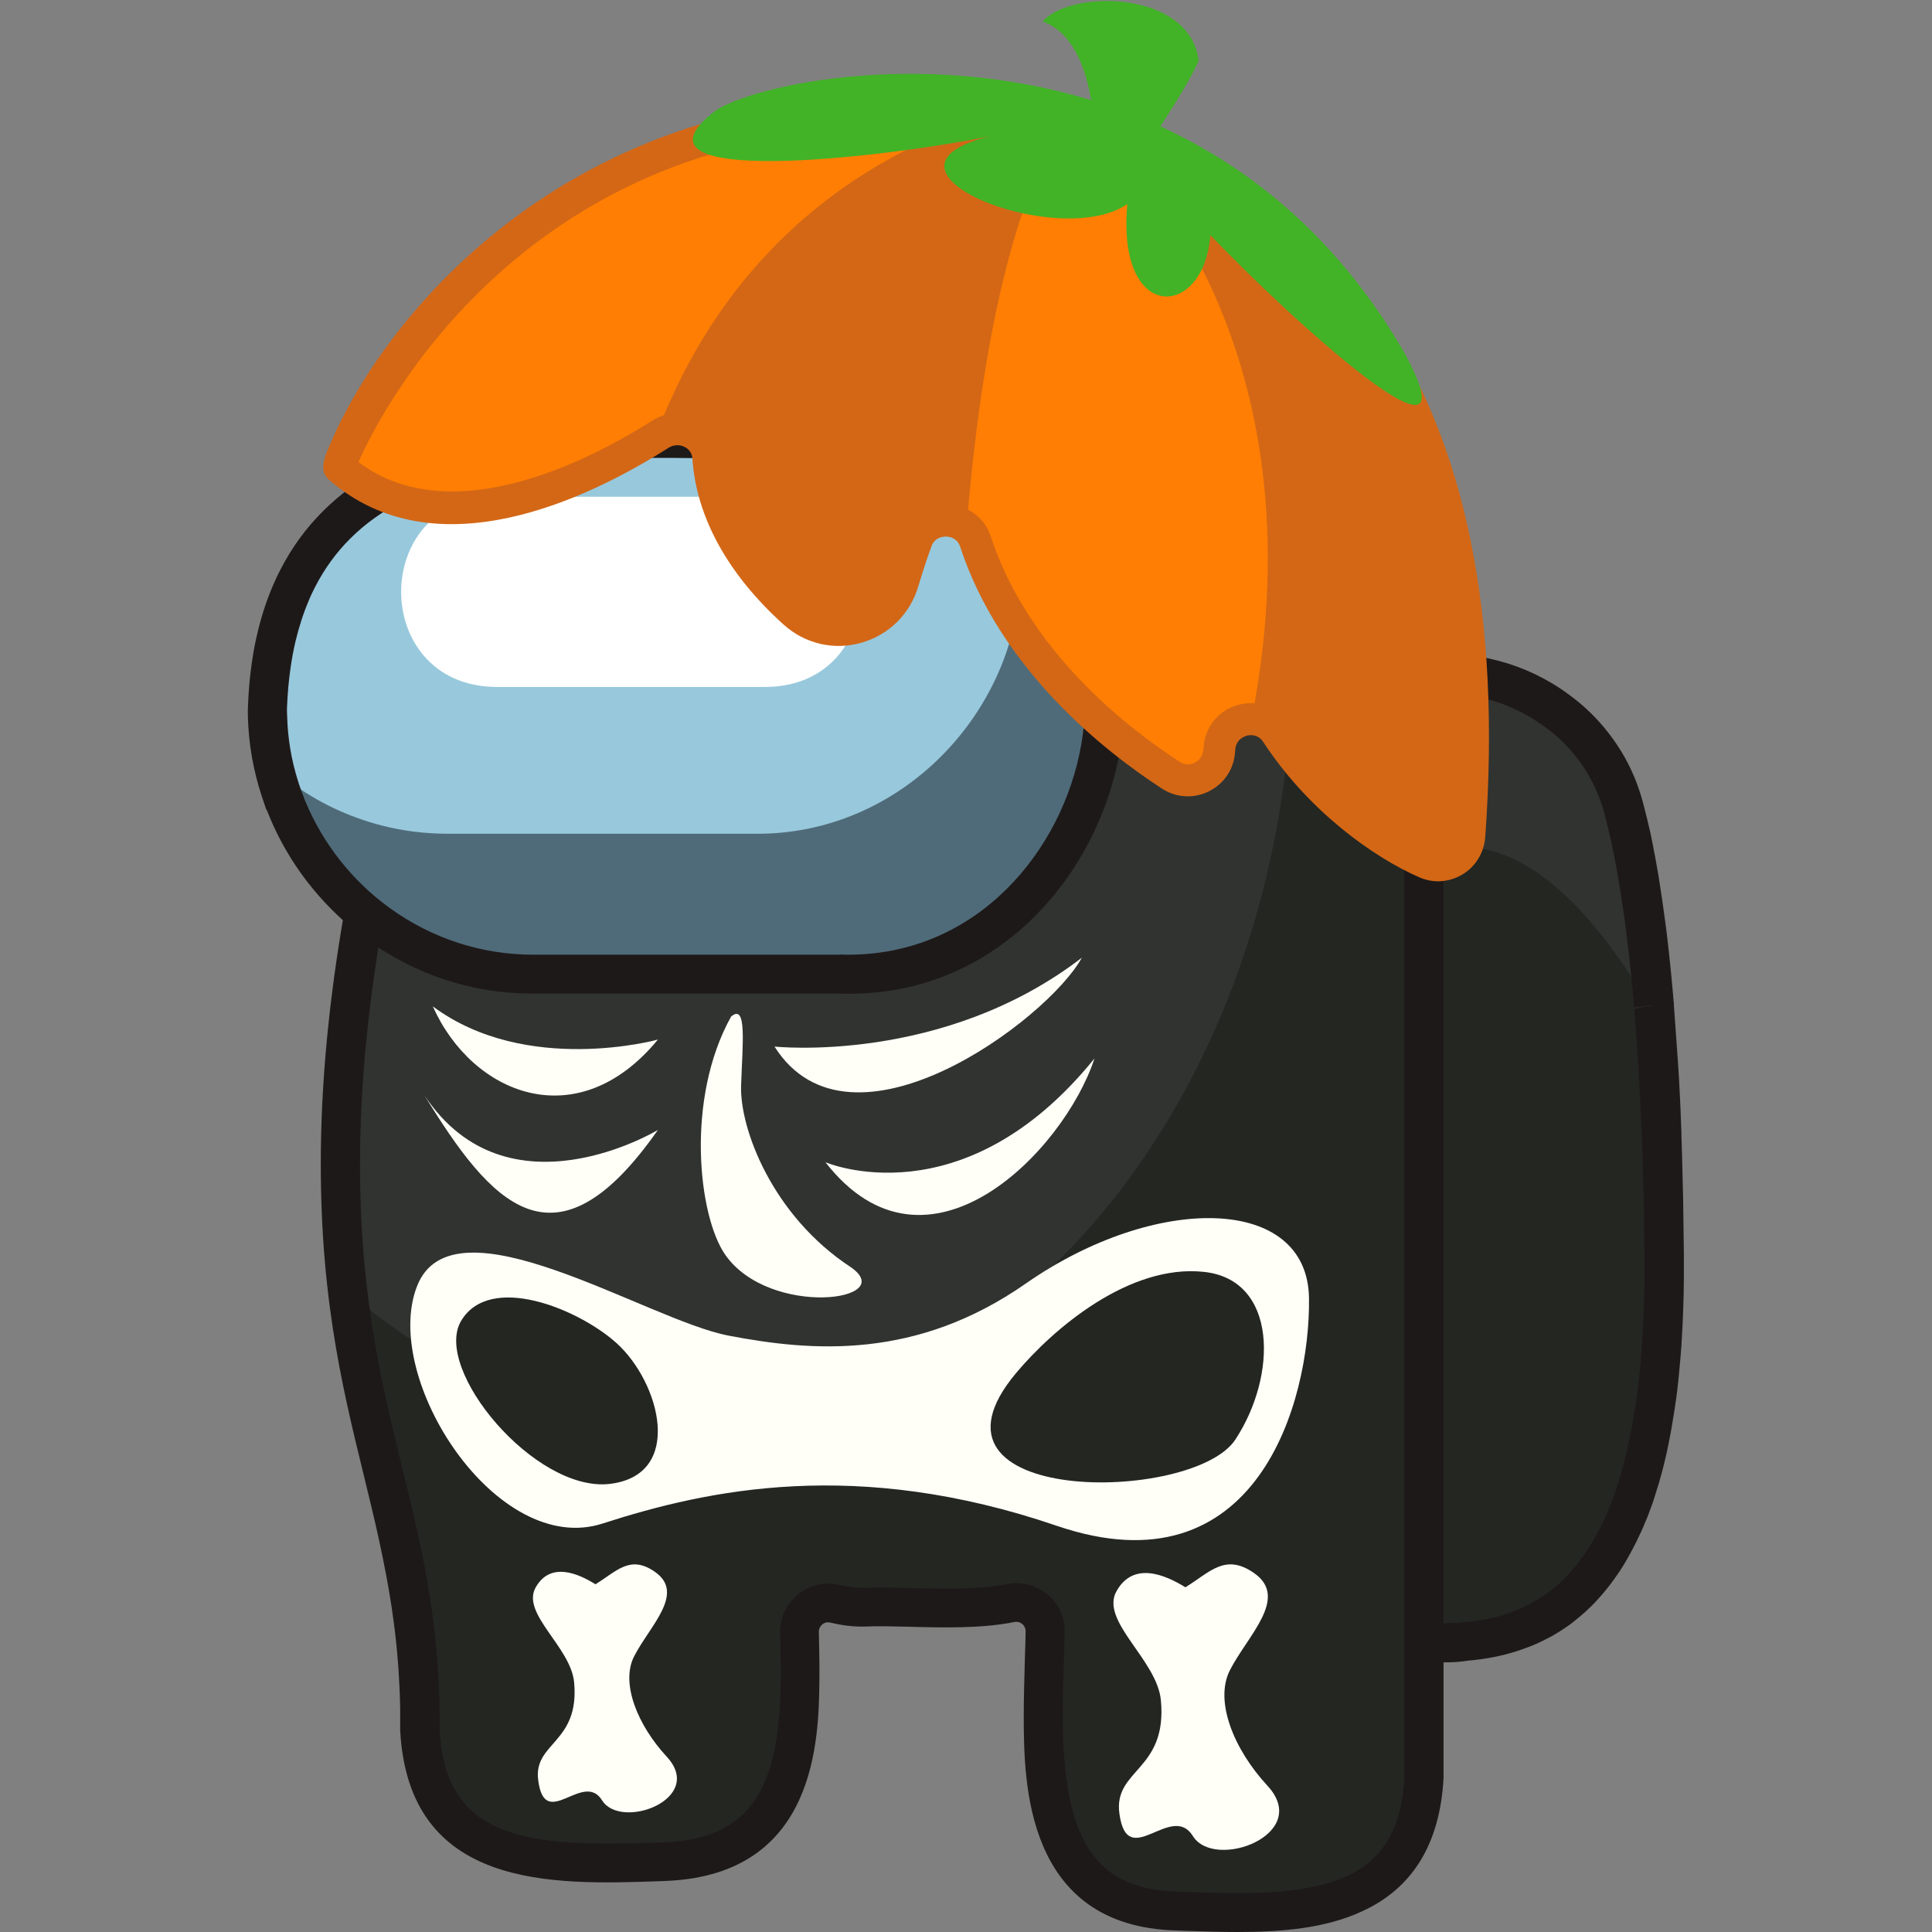 <?xml version="1.0" encoding="utf-8"?>
<!-- Generator: Adobe Illustrator 25.2.1, SVG Export Plug-In . SVG Version: 6.00 Build 0)  -->
<svg version="1.1" id="Слой_1" xmlns="http://www.w3.org/2000/svg" xmlns:xlink="http://www.w3.org/1999/xlink" x="0px" y="0px"
	 viewBox="0 0 1024 1024" style="enable-background:new 0 0 1024 1024;" xml:space="preserve">
<rect x="0" y="0" width="1024" height="1024" fill="#808080" stroke="none"/>
<style type="text/css">
	.st0{fill:#313330;}
	.st1{fill:#242622;}
	.st2{fill:#1E1919;}
	.st3{fill:#4F6B79;}
	.st4{fill:#98C8DC;}
	.st5{fill:#FFFFFF;}
	.st6{fill:#FFFFF8;}
	.st7{fill:#FF7E03;}
	.st8{fill:#D36716;}
	.st9{fill:#42B327;}
</style>
<g>
	<path class="st0" d="M882.2,665.6c0,3.6,0,7.1,0,10.6c0,3-0.1,5.9-0.1,8.8c0,2.3-0.1,4.5-0.2,6.7c-0.2,7.1-0.6,14.1-1,20.8
		c-0.1,1.7-0.2,3.4-0.4,5c-0.3,3.3-0.6,6.6-0.9,9.8c-0.2,1.6-0.3,3.2-0.5,4.8c-0.5,4.8-1.1,9.4-1.8,14c-0.2,1.2-0.4,2.5-0.6,3.7
		c-0.3,1.9-0.6,3.9-1,5.8c-0.5,2.7-1,5.4-1.6,8.1c-0.6,2.8-1.2,5.6-1.8,8.3c-0.6,2.4-1.2,4.8-1.8,7.1c-0.8,3-1.6,5.8-2.5,8.7
		c-0.4,1.2-0.8,2.5-1.2,3.7c-0.4,1.2-0.8,2.3-1.2,3.5c-0.5,1.3-0.9,2.5-1.4,3.8c-0.4,1.2-0.9,2.4-1.4,3.5c-1.5,3.7-3.1,7.3-4.8,10.7
		c-0.6,1.2-1.2,2.3-1.8,3.4c-1,1.9-2,3.8-3.1,5.6c-0.4,0.7-0.8,1.4-1.3,2.1c-0.1,0.2-0.3,0.4-0.4,0.6c-0.5,0.9-1.1,1.7-1.6,2.5
		c-0.6,0.9-1.2,1.8-1.9,2.8c-0.9,1.2-1.8,2.4-2.7,3.6c-0.4,0.6-0.8,1.1-1.3,1.6c-0.7,0.8-1.3,1.7-2,2.5c-0.7,0.8-1.4,1.6-2.1,2.4
		c-0.7,0.8-1.5,1.6-2.2,2.3c-0.7,0.8-1.5,1.5-2.3,2.2c-0.7,0.7-1.5,1.4-2.3,2.1l0,0c-0.7,0.7-1.5,1.3-2.2,1.9c0,0-0.1,0-0.1,0.1
		c-0.8,0.7-1.6,1.3-2.4,1.9c-0.8,0.6-1.6,1.3-2.5,1.9c-0.7,0.5-1.4,1-2.2,1.5c-0.1,0.1-0.3,0.2-0.4,0.3c-0.8,0.6-1.6,1.1-2.5,1.6
		c-1.9,1.2-3.8,2.3-5.8,3.3c-1.7,0.9-3.4,1.7-5.2,2.5c-1.1,0.5-2.2,0.9-3.2,1.3c-1,0.4-2,0.8-3,1.1c-7.1,2.5-14.8,4.3-23,5.2
		c-1.2,0.1-2.3,0.3-3.5,0.4c-7.4,0.8-14.9,0.9-22.5,0.1V357.5c26.1-2.8,51.2,4.5,70.8,18.9c7.2,5.3,13.7,11.5,19.1,18.6
		c5.6,7.2,10.1,15.2,13.4,23.9c0,0,0.1,0.3,0.3,0.9c1.1,3.1,2.1,6.3,2.9,9.6c1,3.7,2.2,8.5,3.5,14.5c0.3,1.6,0.7,3.3,1,5.1
		c0.2,0.8,0.4,1.7,0.5,2.6c0.2,1.2,0.5,2.4,0.7,3.6c0.3,1.4,0.6,2.9,0.8,4.5c0.1,0.8,0.3,1.5,0.4,2.3c0.4,2.4,0.8,4.9,1.2,7.5
		c0.2,1.3,0.4,2.6,0.6,4c0.4,2.7,0.8,5.6,1.3,8.6c0.2,1.4,0.4,2.9,0.6,4.3c0.3,2.1,0.6,4.2,0.8,6.4c0.1,1.1,0.3,2.2,0.4,3.3
		c0.1,1.1,0.3,2.2,0.4,3.4c1.2,9.9,2.3,20.7,3.3,32.7c0,0.4,0.1,0.9,0.1,1.3c0.1,1.6,0.3,3.1,0.4,4.8c0.1,1.2,0.2,2.5,0.3,3.8
		c0,0.6,0.1,1.1,0.1,1.7c0.2,2.4,0.4,4.8,0.5,7.2c0.1,1.2,0.2,2.3,0.2,3.5c0,0.6,0.1,1.2,0.1,1.8c0.2,2.6,0.3,5.3,0.5,8
		c0.4,5.7,0.7,11.5,1,17.6c0.1,2.1,0.2,4.2,0.3,6.3c0,0.7,0.1,1.5,0.1,2.3c0.2,3.4,0.3,6.9,0.4,10.5c0,0.3,0,0.6,0,0.9
		c0.1,3.4,0.2,6.8,0.4,10.3c0.2,7.6,0.4,15.4,0.6,23.6c0.1,4.1,0.1,8.2,0.2,12.4c0,2.1,0,4.2,0.1,6.3c0,2.1,0.1,4.3,0.1,6.4
		C882.2,662.5,882.2,664,882.2,665.6z"/>
	<path class="st1" d="M882.2,665.6c0,3.6,0,7.1,0,10.6c0,3-0.1,5.9-0.1,8.8c0,2.3-0.1,4.5-0.2,6.7c-0.2,7.1-0.6,14.1-1,20.8
		c-0.1,1.7-0.2,3.4-0.4,5c-0.3,3.3-0.6,6.6-0.9,9.8c-0.2,1.6-0.3,3.2-0.5,4.8c-0.5,4.8-1.1,9.4-1.8,14c-0.2,1.2-0.4,2.5-0.6,3.7
		c-0.3,1.9-0.6,3.9-1,5.8c-0.5,2.7-1,5.4-1.6,8.1c-0.6,2.8-1.2,5.6-1.8,8.3c-0.6,2.4-1.2,4.8-1.8,7.1c-0.8,3-1.6,5.8-2.5,8.7
		c-0.4,1.2-0.8,2.5-1.2,3.7c-0.4,1.2-0.8,2.3-1.2,3.5c-0.5,1.3-0.9,2.5-1.4,3.8c-0.4,1.2-0.9,2.4-1.4,3.5c-1.5,3.7-3.1,7.3-4.8,10.7
		c-0.6,1.2-1.2,2.3-1.8,3.4c-1,1.9-2,3.8-3.1,5.6c-0.4,0.7-0.8,1.4-1.3,2.1c-0.1,0.2-0.3,0.4-0.4,0.6c-0.5,0.9-1.1,1.7-1.6,2.5
		c-0.6,0.9-1.2,1.8-1.9,2.8c-0.9,1.2-1.8,2.4-2.7,3.6c-0.4,0.6-0.8,1.1-1.3,1.6c-0.7,0.8-1.3,1.7-2,2.5c-0.7,0.8-1.4,1.6-2.1,2.4
		c-0.7,0.8-1.5,1.6-2.2,2.3c-0.7,0.8-1.5,1.5-2.3,2.2c-0.7,0.7-1.5,1.4-2.3,2.1l0,0c-0.7,0.7-1.5,1.3-2.2,1.9c0,0-0.1,0-0.1,0.1
		c-0.8,0.7-1.6,1.3-2.4,1.9c-0.8,0.6-1.6,1.3-2.5,1.9c-0.7,0.5-1.4,1-2.2,1.5c-0.1,0.1-0.3,0.2-0.4,0.3c-0.8,0.6-1.6,1.1-2.5,1.6
		c-1.9,1.2-3.8,2.3-5.8,3.3c-1.7,0.9-3.4,1.7-5.2,2.5c-1.1,0.5-2.2,0.9-3.2,1.3c-1,0.4-2,0.8-3,1.1c-7.1,2.5-14.8,4.3-23,5.2
		c-1.2,0.1-2.3,0.3-3.5,0.4c-7.4,0.8-14.9,0.9-22.5,0.1V452.7c29.6-11.3,72.6-2.1,122.7,85.6c0.1,1.2,0.2,2.5,0.3,3.8
		c0,0.6,0.1,1.1,0.1,1.7c0.2,2.4,0.4,4.8,0.5,7.2c0.1,1.2,0.2,2.3,0.2,3.5c0,0.6,0.1,1.2,0.1,1.8c0.2,2.6,0.3,5.3,0.5,8
		c0.4,5.7,0.7,11.5,1,17.6c0.1,2.1,0.2,4.2,0.3,6.3c0,0.7,0.1,1.5,0.1,2.3c0.2,3.4,0.3,6.9,0.4,10.5c0,0.3,0,0.6,0,0.9
		c0.1,3.4,0.2,6.8,0.4,10.3c0.2,7.6,0.4,15.4,0.6,23.6c0.1,4.1,0.1,8.2,0.2,12.4c0,2.1,0,4.2,0.1,6.3c0,2.1,0.1,4.3,0.1,6.4
		C882.2,662.5,882.2,664,882.2,665.6z"/>
	<path class="st2" d="M765.2,881.1c-3.9,0-7.8-0.2-11.7-0.6l-9.3-1V348.2l9.3-1c28-3,55.7,4.4,78,20.9c8,5.8,15.1,12.7,21.2,20.6
		c6.3,8.1,11.3,17,14.9,26.6l0.3,0.9c1.3,3.5,2.4,7.1,3.3,10.7c1,3.7,2.2,8.6,3.6,14.8c0.4,2,0.8,3.6,1.1,5.4
		c0.2,0.7,0.4,1.7,0.5,2.8c0.2,0.8,0.4,2.1,0.7,3.4c0.3,1.3,0.5,2.9,0.8,4.5l0.4,2.2c0.5,2.6,0.9,5.1,1.3,7.8l0.6,3.9
		c0.4,2.4,0.7,4.9,1.1,7.4l0.8,5.8c0.3,2,0.6,4.2,0.9,6.5l0.8,6.6c1.3,11.4,2.4,22.2,3.3,33.2c0.1,0.5,0.1,1.1,0.1,1.7l2.2,30.7
		c0.4,5.7,0.7,11.6,1,17.7l0.3,6.4c0.1,1.2,0.1,2,0.1,2.7l0.4,10.1c0,0.4,0,0.8,0,1.4l0.3,9.9c0.2,7.7,0.4,15.5,0.6,23.7l0.4,29.9
		c0,3.6,0,7.3,0,10.8c0,3-0.1,6-0.1,8.9l-0.2,6.8c-0.2,7.2-0.6,14.3-1,21.2l-0.4,5.2c-0.3,3.3-0.6,6.6-0.9,9.9l-0.5,4.9
		c-0.5,4.9-1.2,9.8-1.9,14.4l-1.6,9.7c-0.5,2.9-1.1,5.7-1.6,8.4c-0.6,2.9-1.2,5.8-1.9,8.6c-0.6,2.5-1.2,5-1.9,7.4
		c-0.8,3.1-1.7,6.1-2.7,9.1c-0.4,1.2-0.8,2.6-1.2,3.9c-0.4,1.2-0.8,2.5-1.3,3.7c-0.5,1.3-1,2.7-1.5,4.1c-0.4,1.1-0.9,2.4-1.5,3.7
		c-1.5,3.8-3.3,7.7-5.1,11.3c-0.6,1.2-1.2,2.4-1.9,3.7c-1.1,2-2.2,4.1-3.4,6.1c-0.3,0.6-0.8,1.4-1.3,2.2l-0.4,0.7
		c-0.6,0.9-1.2,1.8-1.8,2.8c-0.7,1.1-1.4,2-2.1,3c-1,1.4-1.9,2.7-2.9,4c-0.4,0.5-0.9,1.2-1.5,1.9c-0.6,0.8-1.4,1.7-2.2,2.7l-2.2,2.5
		c-0.8,0.9-1.6,1.7-2.3,2.5c-1.1,1.1-1.9,2-2.8,2.8c-0.8,0.7-1.5,1.4-2.1,2l-3.4,2.9c-0.4,0.4-1.4,1.1-2.3,1.9
		c-0.8,0.6-1.7,1.4-2.7,2.1l-3.1,2.1c-0.6,0.4-1.6,1.1-2.6,1.7c-1.9,1.2-4.1,2.5-6.4,3.6c-1.9,1-3.8,1.9-5.8,2.8
		c-1.1,0.5-2.4,1-3.7,1.5c-0.8,0.3-1.9,0.7-3,1.1c-8,2.9-16.5,4.8-25.4,5.8c-1.2,0.1-2.5,0.3-3.9,0.4
		C773.8,880.9,769.5,881.1,765.2,881.1z M764.9,860.4c3.5-0.1,7.3-0.2,11-0.6c1.4-0.1,2.4-0.2,3.4-0.3c7.5-0.9,14.4-2.4,20.8-4.7
		c0.9-0.3,1.7-0.6,2.5-0.9c1.2-0.5,2.1-0.8,3-1.2c1.7-0.7,3.1-1.5,4.6-2.2c1.8-0.9,3.4-1.9,5.1-2.9c0.8-0.5,1.4-0.9,2-1.3l2.4-1.6
		c0.8-0.6,1.5-1.1,2.1-1.6c0.9-0.7,1.5-1.2,2.2-1.7l2.3-2c0.6-0.5,1.1-1.1,1.7-1.6c1-0.9,1.6-1.5,2.2-2.2l3.8-4.2
		c0.7-0.8,1.3-1.5,1.8-2.3l1.1-1.4c0.9-1.2,1.7-2.3,2.5-3.4c0.6-0.8,1.1-1.6,1.7-2.5c0.5-0.7,1-1.5,1.4-2.2l0.5-0.8
		c0.2-0.3,0.6-0.9,0.9-1.5c1.1-1.9,2.1-3.6,3-5.3c0.6-1.1,1.1-2.2,1.7-3.2c1.6-3.2,3.1-6.5,4.5-10c0.5-1.1,0.9-2.2,1.3-3.2
		c0.5-1.3,0.9-2.5,1.3-3.6c0.4-1.1,0.8-2.2,1.1-3.3c0.4-1.2,0.8-2.3,1.1-3.5c0.9-2.8,1.7-5.5,2.4-8.3c0.6-2.2,1.2-4.5,1.7-6.8
		c0.6-2.6,1.2-5.3,1.8-8c0.5-2.6,1-5.2,1.5-7.9l1.5-9.2c0.7-4.4,1.3-9,1.8-13.6l0.5-4.8c0.3-3,0.6-6.3,0.8-9.5l0.4-4.9
		c0.5-6.6,0.8-13.4,1-20.4l0.2-6.6c0.1-2.8,0.1-5.7,0.1-8.6c0-3.4,0-6.9,0-10.4l-0.4-29.8c-0.2-8-0.4-15.9-0.6-23.4l-0.4-10.8l0-0.6
		l-0.9-18.8c-0.3-6-0.6-11.8-0.9-17.4l-2.2-30.6l10.2-2l-10.3,1.1c-0.9-11.2-2-21.8-3.3-32.8l-0.8-6.5c-0.3-2.3-0.5-4.3-0.8-6.4
		l-0.8-5.6c-0.4-2.4-0.7-4.8-1.1-7.1l-0.6-3.9c-0.4-2.7-0.8-5.1-1.2-7.4l-0.4-2.3c-0.3-1.6-0.5-3-0.8-4.3c-0.2-1.3-0.5-2.4-0.7-3.5
		c-0.2-1.1-0.3-1.7-0.5-2.4c-0.4-2-0.7-3.5-1-5c-1.3-6-2.4-10.6-3.4-14.2c-0.8-3.1-1.6-6-2.7-8.8l-0.3-0.7
		c-2.9-7.7-6.9-14.9-11.9-21.3c-4.9-6.3-10.6-11.9-17.1-16.5c-15.7-11.6-34.6-17.8-54.3-17.5V860.4z"/>
	<path class="st1" d="M754.6,357.4v585.5c-1.8,33.7-16.4,51.7-37,61c-26.1,11.8-61.8,9.9-93.7,9c-61.6-1.6-70.7-51.3-71-101.8
		c-0.1-15.8,0.7-31.7,1.1-46.2c0.2-9.8-8.8-17.2-18.4-15.2c-24.3,4.9-59,1.2-77.4,2.3c-5.5,0-10.8-0.6-15.9-1.8
		c-9.7-2.3-18.9,5.2-18.7,15.2c0.2,8.3,0.4,16.9,0.3,25.4c-0.6,47.4-9.7,93.3-70.7,96.1c-57.2,1.8-126.7,6.3-130.8-70
		c0,0,0-10.5,0-10.9c-0.1-8-0.5-15.6-1-23c-1.8-24.9-5.6-46.8-10.3-68.1c-9-40.9-20.9-79.2-26.9-130.3c-2.8-24.1-4.4-51-3.7-82.4
		c2.1-93.6,25.8-188.2,41.9-242.5v-2.3c0.9-35,6.8-66.5,16.8-94.5c6.1-17.1,13.8-32.9,22.7-47.4c9.8-15.9,21.2-30.2,33.8-43
		c31.2-31.5,69.9-53.3,111.6-65.4c20.4-5.9,41.6-9.6,62.9-10.9c6.4-0.4,12.9-0.6,19.3-0.6h0c43.1,0.2,86.1,9.8,124.6,28.9l0.9,0.4
		c9.2,4.6,18.3,9.8,26.9,15.5c9.1,6,17.9,12.6,26.2,19.8c22.5,19.5,41.8,43.5,56.3,71.8c3.8,7.4,7.3,15,10.5,23
		c8.5,21.4,14.4,44.9,17.5,70.6C753.6,336,754.3,346.5,754.6,357.4z"/>
	<path class="st0" d="M685.1,345.3c0,225.9-143.9,409-321.4,409c-64.5,0-124.5-24.1-174.8-65.7c-3.1-2.5-5-6.2-5.5-10.2
		c-2.4-22.5-3.6-47.5-3-76.2c2.1-93.6,25.8-188.2,41.9-242.5v-2.3c0.9-35,6.8-66.5,16.8-94.5c6.1-17.1,13.8-32.9,22.7-47.4
		c9.8-15.9,21.2-30.2,33.8-43c31.2-31.5,69.9-53.3,111.6-65.4c20.4-5.9,41.6-9.6,62.9-10.9c6.4-0.4,12.9-0.6,19.3-0.6h0
		c43.1,0.2,86.1,9.8,124.6,28.9l0.9,0.4c7.9,3.9,15.5,8.2,23,12.9c2.6,1.6,4.6,4,5.9,6.8C670.1,204.1,685.1,272.4,685.1,345.3z"/>
	<path class="st2" d="M655.9,1024c-9.1,0-18.2-0.3-27-0.6l-5.3-0.2c-80.5-2.1-80.8-79.2-81-112.1c0-10.8,0.3-21.5,0.6-31.8
		c0.2-5,0.3-9.9,0.4-14.7c0-2-1.1-3.2-1.7-3.8c-0.7-0.6-2.2-1.5-4.3-1.1c-17.1,3.5-37.8,3-56,2.5c-8.7-0.2-16.9-0.4-22.8-0.1
		c-6.9,0.2-12.9-0.7-18.8-2.1c-2.1-0.5-3.5,0.4-4.2,1c-0.7,0.6-1.8,1.8-1.8,3.9c0.2,8.5,0.4,17.1,0.3,25.7
		c-0.4,30.8-1.2,102.7-80.6,106.3l-4.8,0.2c-55.8,1.9-132.3,4.4-136.8-80l0-11.4c-0.1-7.2-0.5-14.8-1-22.3
		c-1.5-21.2-4.7-41.8-10.1-66.6c-2.5-11.6-5.3-23-8.1-34.5c-12.1-49.3-24.5-100.3-22.7-180.6c2.1-91.1,23.8-182.6,41.9-243.8v-0.8
		c0.9-35.2,6.7-68,17.4-98c6.2-17.4,14.2-34,23.7-49.4c10-16.2,21.8-31.3,35.2-44.8c31.2-31.5,71.3-55,116.1-68
		c21.1-6.1,43-9.9,65.2-11.3c6.7-0.4,13.3-0.6,20-0.6c45.3,0.2,90,10.6,129.2,29.9l0.9,0.5c20.1,10,38.7,22.4,55.2,36.8
		c24.2,21,44,46.2,58.8,74.9c4,7.7,7.7,15.7,10.9,24c9,22.7,15.1,47.3,18.1,73.1c1.3,10.7,2,21.6,2.3,32.6v585.7
		c-1.9,34.8-16.4,58.3-43.1,70.5C702.6,1022.1,679.1,1024,655.9,1024z M538.7,839.1c6,0,11.8,2.1,16.5,6c6,5,9.3,12.3,9.1,20.1
		c-0.1,4.8-0.3,9.8-0.4,14.9c-0.3,10.1-0.7,20.6-0.6,31c0.3,64.7,17.4,90.3,60.9,91.5l5.4,0.2c28.7,0.9,61.3,2,83.8-8.2
		c19.7-8.9,29.5-25.5,30.9-52.2l0-584.8c-0.2-10.3-0.9-20.6-2.1-30.6c-2.8-24.1-8.5-46.9-16.8-68c-3-7.6-6.3-15-10-22
		c-13.6-26.4-31.7-49.5-53.9-68.8c-15.2-13.2-32.3-24.6-50.9-33.9l-0.9-0.4c-36.3-18-77.8-27.6-120-27.8c-6.2,0-12.4,0.2-18.7,0.6
		c-20.7,1.3-41.1,4.8-60.7,10.5c-41.4,12-78.5,33.7-107.1,62.7c-12.3,12.4-23.2,26.2-32.3,41.1c-8.7,14.1-16,29.4-21.8,45.5
		c-10,27.8-15.4,58.5-16.2,91.2v3.5l-0.4,1.4c-14.6,49.1-39.4,145.6-41.5,239.8c-1.8,77.6,10.4,127.2,22.1,175.2
		c2.9,11.7,5.7,23.2,8.3,35c5.7,25.8,8.9,47.3,10.5,69.5c0.6,7.9,0.9,15.8,1.1,23.6v11.1c3.2,59.1,47.8,62.1,115.4,59.8l4.7-0.2
		c49.6-2.2,60.1-35.9,60.7-85.8c0.1-8.4-0.1-16.8-0.3-25c-0.2-8,3.2-15.4,9.4-20.5c6.2-5,14.2-6.9,21.9-5.1c4.4,1,9,1.6,13.5,1.6
		c6.1-0.4,14.8-0.2,23.9,0.1c17.2,0.4,36.6,0.9,51.4-2.1C535.2,839.3,536.9,839.1,538.7,839.1z"/>
	<g>
		<path class="st3" d="M583.3,396.3c-11.1,64.5-63.5,122.6-138.1,120H282.9c-30.7,0.2-59.3-9.8-82.5-26.7c-2.6-1.9-5.1-3.8-7.5-5.8
			c-20.3-17-35.8-39.4-44.2-64.8h0c-4.1-12.4-6.5-25.5-6.8-38.9c0-1.6-0.1-3.3,0-4.9c0.3-8,0.9-15.5,2-22.6
			c0.8-5.3,1.7-10.4,2.9-15.3c1.9-8.1,4.4-15.6,7.3-22.6c1.2-2.8,2.4-5.5,3.7-8c11.7-22.9,29.1-38.8,50.2-49.9
			c5.2-2.8,10.6-5.2,16.3-7.4c7.5-2.9,15.4-5.4,23.6-7.4c32.2-8,68.7-9.8,104.9-9.6c4.7,0,9.3,0,14,0.1h0.1
			c27.4,0.4,54.2,1.6,78.4,1.4c35.1,0,67.1,12.8,91.7,33.9c11.4,9.1,20.6,19.4,27.9,30.6C583.8,327.6,589.1,362.8,583.3,396.3z"/>
		<path class="st4" d="M541,303.6c-1.6,73.9-63.7,139.4-141.4,138.3H237.4c-12.2,0-24-1.5-35.2-4.4c-19.4-5-37.1-13.9-52.3-26
			c-2.7-2.2-4.7-5.3-5.3-8.7c-1.5-7.4-2.4-15.1-2.6-22.8c-0.1-1.6-0.1-3.2-0.1-4.9c0.3-8,0.9-15.5,2-22.6c0.8-5.3,1.7-10.4,2.9-15.3
			c1.9-8.1,4.4-15.6,7.3-22.6c1.2-2.8,2.4-5.5,3.7-8c11.7-22.9,29.1-38.8,50.2-49.9c5.2-2.8,10.6-5.2,16.3-7.4
			c7.5-2.9,15.4-5.4,23.6-7.4c32.2-8,68.7-9.8,104.9-9.6c4.7,0,9.3,0,14,0.1h0.1c27.4,0.4,54.2,1.6,78.4,1.4
			c33.1,0,63.5,11.4,87.6,30.4c2.7,2.2,4.7,5.3,5.4,8.7C540.3,283.3,541.2,293.5,541,303.6z"/>
		<path class="st5" d="M262.3,364.1h144.2c66.2-1.1,66.3-99.7,0-100.8c0,0-144.2,0-144.2,0C196.1,264.4,196,362.9,262.3,364.1z"/>
		<path class="st2" d="M450.1,526.7c-1.8,0-3.5,0-5.3-0.1l-161.8,0c-0.4,0-0.8,0-1.2,0c-31.4,0-61.6-9.9-87.5-28.7
			c-2.7-2-5.4-4.1-8-6.2c-20.2-16.9-35.6-38.3-44.9-62.4h-0.2l-2.4-7.1c-4.5-13.6-7-27.7-7.4-41.9c0-1.8-0.1-3.6,0-5.3
			c0.3-8.5,1-16.5,2.1-23.9c0.8-5.6,1.8-11,3.1-16.2c2-8.5,4.7-16.6,7.9-24.2c1.3-3,2.6-5.9,4.1-8.7c11.9-23.3,30.3-41.6,54.6-54.4
			c5.3-2.8,11.2-5.5,17.4-7.8c7.7-3,16.1-5.6,24.8-7.8c36.2-9,76.4-10,107.4-9.9c0,0,0,0,0,0c4.7,0,9.4,0,14.1,0.1
			c10.7,0.2,21.2,0.4,31.5,0.7c16.5,0.4,32.1,0.8,46.7,0.8c36.2,0,71.1,12.9,98.5,36.4c11.7,9.3,21.8,20.4,29.8,32.8
			c19.5,30,26.6,67.4,20.1,105.3l0,0C582.4,462.7,529.7,526.7,450.1,526.7z M445.2,505.9c1.5,0.1,3,0.1,4.5,0.1
			c68.5,0,113.7-55.4,123.4-111.5v0c5.7-32.8-0.4-64.9-17-90.5c-6.8-10.5-15.4-20-25.6-28.1c-23.9-20.5-54.1-31.6-85.3-31.6
			c-15,0.1-30.7-0.3-47.3-0.8c-10.2-0.3-20.7-0.5-31.2-0.7c-6.4-0.1-12.5-0.1-18.9-0.1c-29.1,0-65.3,1.3-97.4,9.3
			c-7.9,2-15.5,4.3-22.4,7c-5.4,2.1-10.5,4.4-15.2,6.8c-20.8,10.9-35.8,25.8-45.9,45.5c-1.2,2.4-2.4,4.8-3.4,7.4
			c-2.8,6.5-5,13.6-6.8,20.9c-1.1,4.6-2,9.4-2.7,14.4c-1,6.7-1.6,13.9-1.9,21.5c0,1.3,0,2.8,0.1,4.2c0.3,11.5,2.2,23,5.7,34.1
			l0.6,1.9c7.7,23.3,21.9,44.1,41,60.1c2.2,1.8,4.5,3.6,7,5.4c22.6,16.4,49.3,24.9,76.4,24.8H445.2z"/>
	</g>
	<path class="st6" d="M386.1,707.9c-43.4-8.3-146.1-75.3-165.1-26.1c-19,49.1,42.4,143.8,98.4,125.7s134.7-35,240.7,1.2
		c106,36.2,134.4-65.7,133.7-120.6c-0.7-54.9-81.5-55.6-150.1-7.8C485.8,720.7,430.9,716.5,386.1,707.9z"/>
	<path class="st1" d="M326.7,711.8c-20.3-18.2-67.1-37.3-82.3-11.7s39.1,91,78.8,86.4C362.8,781.8,350,732.8,326.7,711.8z"/>
	<path class="st1" d="M538.5,727.8c20-23.9,60.1-57.8,99.4-53.7c39.3,4,39.3,54.9,16.8,89C632.1,797.1,479.5,798.3,538.5,727.8z"/>
	<path class="st6" d="M615.3,901.2c-2-21.5-32.5-42-23.5-57.9c9-16,26-8.5,36.5-2c13-8,21-18.2,36.3-7.6
		c18.9,13.1-3.3,33.1-12.7,51.5c-8.4,16.4,2.1,42.1,19.9,61.3c23.8,25.8-28,45.1-39.5,26.7c-11.5-18.5-34.8,19.2-39-12
		C590.1,937.6,618.8,938.6,615.3,901.2z"/>
	<path class="st6" d="M304.3,891.7c-1.7-18.7-28.2-36.4-20.4-50.3c7.8-13.9,22.6-7.4,31.7-1.7c11.3-6.9,18.3-15.8,31.5-6.6
		c16.4,11.4-2.8,28.7-11,44.8c-7.3,14.2,1.9,36.6,17.3,53.2c20.7,22.4-24.3,39.2-34.3,23.1c-10-16-30.2,16.7-33.8-10.4
		C282.4,923.4,307.3,924.2,304.3,891.7z"/>
	<path class="st6" d="M384.5,665.2c-14.4-20.4-21.3-82.8,3-126.4c8.4-7.1,6.1,13.6,5.3,36.5s16.6,69.1,58.1,96.3
		C476.9,689.5,408.1,698.6,384.5,665.2z"/>
	<path class="st6" d="M410.5,554.7c0,0,89.2,9.6,162.9-47.1C555.3,540.6,450.7,618.3,410.5,554.7z"/>
	<path class="st6" d="M437.5,616c0,0,72.7,31.4,142.6-55C564.1,609.9,491.4,685.3,437.5,616z"/>
	<path class="st6" d="M348.7,551c0,0-69.7,19.3-119.3-17.6C250.3,580.2,306.1,602.8,348.7,551z"/>
	<path class="st6" d="M348.7,598.9c0,0-79.6,48.2-123.7-18.3C260.2,638,294,677.1,348.7,598.9z"/>
	<path class="st7" d="M778.7,443.1c-0.8,11.3-12.5,18.7-23,14.2c-24.7-10.8-57.1-35-79.1-68.7c-3.3-5-8.2-7.3-13.2-7.4
		c-8.2-0.2-16.5,5.8-17.1,15.7c-0.1,0.3-0.1,0.7-0.1,1.1c-0.8,12.6-14.9,19.8-25.6,13c-31-20.2-83.1-61.8-103.5-123.7
		c-1-3.1-2.7-5.6-4.9-7.4c-8.1-7-22.3-4.6-26.4,7.1c-2.6,7.4-5,14.6-7,21.4c-7.4,24.9-38,33.9-57.3,16.5
		c-21.8-19.6-43.5-47.6-45.7-82.3c-0.8-12.5-15-19.2-25.6-12.5c-1,0.7-2,1.3-3.1,1.9c-57.1,35.6-123,54.2-166.9,15.8
		c-3.1-2.6,82.6-212.8,336.4-186c1.7,0.2,3.4,0.3,5,0.6c13.9,1.6,27,3.8,39.5,6.5c14.7,3.2,28.6,7.2,41.5,11.9
		C767.2,139.8,788.7,307.4,778.7,443.1z"/>
	<path class="st8" d="M762.2,467.1c-3.3,0-6.7-0.7-9.9-2.1c-24.3-10.6-58.7-35-82.8-71.8c-2.9-4.4-7.4-3.6-8.6-3.3
		c-1.4,0.4-5.8,2-6.2,7.5l-0.1,1.1c-0.5,9-5.7,16.8-13.8,20.9c-8,4-17.3,3.5-24.9-1.4c-30.8-20-85.7-63.3-107-128.2
		c-1.6-4.9-6.1-5.4-7.4-5.4c-1.7,0-6.1,0.3-7.9,5.4c-2.4,6.6-4.7,13.7-6.9,21c-4.3,14.6-15.6,25.8-30.3,29.9
		c-14.4,4.1-29.7,0.5-40.9-9.5c-29.8-26.8-46.5-57.3-48.5-88.1c-0.2-3.7-2.7-5.5-4.1-6.2c-2.7-1.4-5.9-1.2-8.5,0.4
		c-43.1,27.4-123.8,66.1-180.1,16.9c-5.2-4.6-2.9-10.8,1.4-20.5c33.6-76.8,143.3-201.3,341.5-180.2
		C711.1,74.1,804.3,209,787.2,443.7c-0.6,8.2-5.1,15.6-12.1,19.8C771,465.9,766.6,467.1,762.2,467.1z M663.2,372.7
		c8.2,0,15.9,4.1,20.6,11.3c22,33.7,54.4,56.4,75.3,65.5c2.3,1,4.9,0.8,7.1-0.5c2.3-1.4,3.8-3.8,4-6.5
		c16.6-227.2-69-352.4-254.5-372C288,46.3,201.9,217.7,190,244.9c49.9,37.7,125-2.4,155.6-21.9c7.7-4.9,17.2-5.4,25.3-1.2
		c7.8,4,12.8,11.5,13.3,20.2c1.7,26.7,16.1,52.4,42.9,76.5c6.9,6.2,16,8.4,24.9,5.8c9-2.5,15.9-9.4,18.6-18.4
		c2.3-7.6,4.7-15,7.2-21.9c3.7-10.2,13.1-16.6,24.1-16.6c10.8,0.2,20,6.8,23.3,17.1c19.7,60,71.1,100.5,100.1,119.3
		c3.5,2.3,6.8,1.1,8,0.4c1.3-0.6,4.2-2.6,4.5-6.8l0.1-1.1c0.7-11,8-20,18.7-22.8C658.8,373,661,372.7,663.2,372.7z"/>
	<path class="st8" d="M778.7,443.1c-0.8,11.3-12.5,18.7-23,14.2c-24.7-10.8-57.1-35-79.1-68.7c-3.3-5-8.2-7.3-13.2-7.4
		c39.1-201-68.6-296.9-66-298.9l5.3-1.4C767.2,139.8,788.7,307.4,778.7,443.1z"/>
	<path class="st8" d="M573.5,51.6c-4.4,5.2-8.5,11-12.3,17.5c-31.1,52.6-43.7,144.8-48.9,210.8c-8.1-7-22.3-4.6-26.4,7.1
		c-2.6,7.4-5,14.6-7,21.4c-7.4,24.9-38,33.9-57.3,16.5c-21.8-19.6-43.5-47.6-45.7-82.3c-0.8-12.5-15-19.2-25.6-12.5
		c-1,0.7-2,1.3-3.1,1.9C388,122.8,468.5,79.5,521.7,62.5C552,52.8,573.5,51.6,573.5,51.6z"/>
	<path class="st9" d="M378,59.6c26.7-21.3,253.6-67.3,366.3,127.3c40.5,74.3-62.3-19.7-102.8-62.3c-3.3,44.8-49.8,47-44-16.4
		c-36.9,25.1-145.1-18.6-72.4-36.1C466.5,84.1,327.7,99.6,378,59.6z"/>
	<path class="st9" d="M580.1,73.7c0,0,0.8-52.5-27.5-62.3C567.8-6,631-4.9,635.3,32.2c-6.5,15.3-30.5,50.1-30.5,50.1L580.1,73.7z"/>
</g>
</svg>
